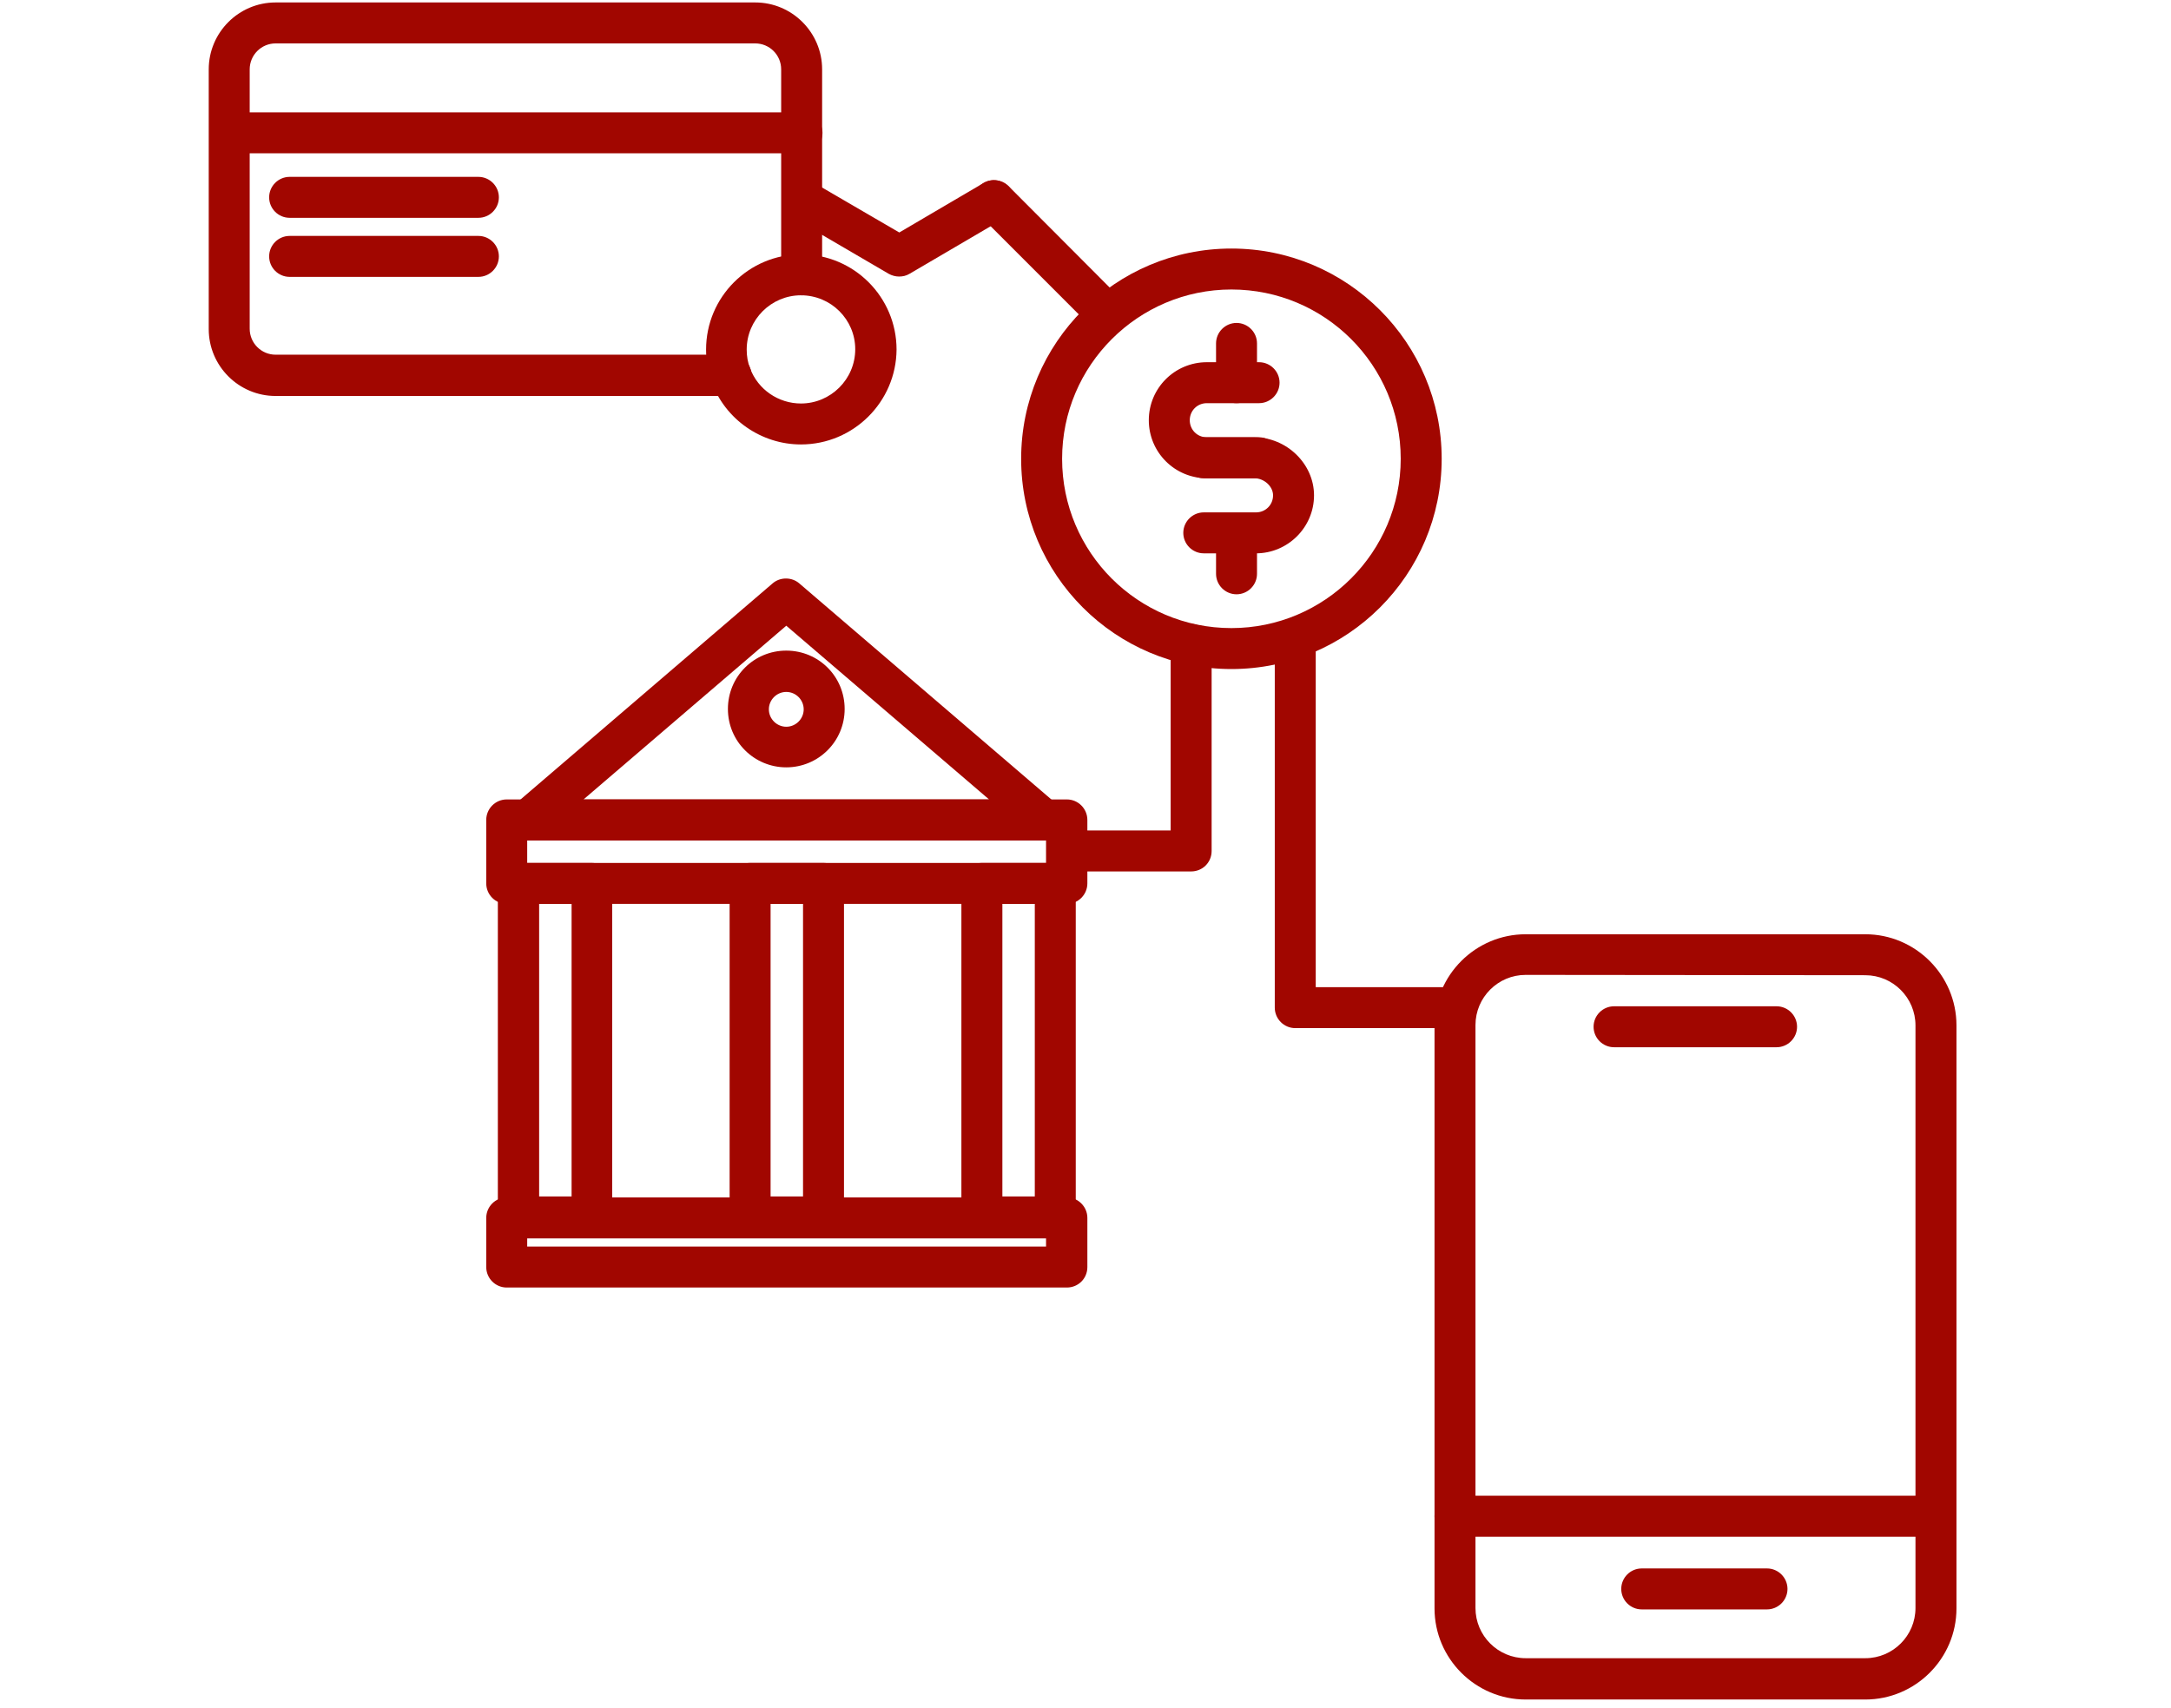 <svg xmlns="http://www.w3.org/2000/svg" xmlns:xlink="http://www.w3.org/1999/xlink" width="375" zoomAndPan="magnify" viewBox="0 0 282 221.25" height="295" preserveAspectRatio="xMidYMid meet" version="1.0"><defs><clipPath id="79ef12a0be"><path d="M 27.113 0 L 107 0 L 107 52 L 27.113 52 Z M 27.113 0 " clip-rule="nonzero"/></clipPath><clipPath id="d717ab7240"><path d="M 27.113 14 L 107 14 L 107 20 L 27.113 20 Z M 27.113 14 " clip-rule="nonzero"/></clipPath><clipPath id="57c739556c"><path d="M 186 121 L 254.34 121 L 254.34 220.504 L 186 220.504 Z M 186 121 " clip-rule="nonzero"/></clipPath></defs><path fill="#a10600" d="M 154.723 112.91 L 138.582 112.91 C 137.117 112.91 135.922 111.715 135.922 110.25 C 135.922 108.789 137.117 107.59 138.582 107.59 L 152.062 107.59 L 152.062 83.426 C 152.062 81.961 153.258 80.766 154.723 80.766 C 156.184 80.766 157.383 81.961 157.383 83.426 L 157.383 110.25 C 157.383 111.758 156.184 112.91 154.723 112.91 Z M 154.723 112.91 " fill-opacity="1" fill-rule="nonzero"/><path fill="#a10600" d="M 189.086 133.262 L 168.246 133.262 C 166.781 133.262 165.586 132.066 165.586 130.602 L 165.586 82.715 C 165.586 81.254 166.781 80.055 168.246 80.055 C 169.707 80.055 170.906 81.254 170.906 82.715 L 170.906 127.941 L 189.086 127.941 C 190.547 127.941 191.746 129.141 191.746 130.602 C 191.746 132.066 190.547 133.262 189.086 133.262 Z M 189.086 133.262 " fill-opacity="1" fill-rule="nonzero"/><path fill="#a10600" d="M 143.637 42.988 C 142.973 42.988 142.262 42.723 141.773 42.191 L 127.23 27.645 C 126.211 26.625 126.211 24.941 127.23 23.879 C 128.25 22.859 129.934 22.859 131 23.879 L 145.5 38.422 C 146.52 39.441 146.52 41.125 145.5 42.191 C 145.012 42.723 144.301 42.988 143.637 42.988 Z M 143.637 42.988 " fill-opacity="1" fill-rule="nonzero"/><path fill="#a10600" d="M 116.766 35.629 C 116.324 35.629 115.836 35.496 115.438 35.273 L 102.844 27.914 C 101.559 27.16 101.16 25.562 101.914 24.277 C 102.668 22.992 104.262 22.59 105.547 23.344 L 116.812 29.906 L 127.762 23.477 C 129.047 22.723 130.645 23.168 131.398 24.41 C 132.152 25.695 131.707 27.293 130.469 28.047 L 118.141 35.273 C 117.699 35.539 117.254 35.629 116.766 35.629 Z M 116.766 35.629 " fill-opacity="1" fill-rule="nonzero"/><path fill="#a10600" d="M 163.543 61.832 L 156.762 61.832 C 152.594 61.832 149.223 58.461 149.223 54.293 C 149.223 50.125 152.594 46.758 156.762 46.758 L 163.543 46.758 C 165.008 46.758 166.207 47.953 166.207 49.418 C 166.207 50.879 165.008 52.078 163.543 52.078 L 156.762 52.078 C 155.52 52.078 154.543 53.055 154.543 54.293 C 154.543 55.535 155.52 56.512 156.762 56.512 L 163.543 56.512 C 165.008 56.512 166.207 57.707 166.207 59.172 C 166.207 60.637 165.008 61.832 163.543 61.832 Z M 163.543 61.832 " fill-opacity="1" fill-rule="nonzero"/><path fill="#a10600" d="M 163.145 71.586 L 156.363 71.586 C 154.898 71.586 153.703 70.391 153.703 68.926 C 153.703 67.465 154.898 66.266 156.363 66.266 L 163.145 66.266 C 164.387 66.266 165.363 65.289 165.363 64.051 C 165.363 62.895 164.211 61.832 162.926 61.832 L 156.363 61.832 C 154.898 61.832 153.703 60.637 153.703 59.172 C 153.703 57.707 154.898 56.512 156.363 56.512 L 162.926 56.512 C 167.137 56.512 170.684 59.969 170.684 64.051 C 170.684 68.219 167.27 71.586 163.145 71.586 Z M 163.145 71.586 " fill-opacity="1" fill-rule="nonzero"/><path fill="#a10600" d="M 160.617 52.078 C 159.156 52.078 157.957 50.879 157.957 49.418 L 157.957 44.316 C 157.957 42.855 159.156 41.656 160.617 41.656 C 162.082 41.656 163.277 42.855 163.277 44.316 L 163.277 49.418 C 163.277 50.879 162.082 52.078 160.617 52.078 Z M 160.617 52.078 " fill-opacity="1" fill-rule="nonzero"/><path fill="#a10600" d="M 160.617 76.906 C 159.156 76.906 157.957 75.711 157.957 74.246 L 157.957 69.148 C 157.957 67.684 159.156 66.488 160.617 66.488 C 162.082 66.488 163.277 67.684 163.277 69.148 L 163.277 74.246 C 163.277 75.711 162.082 76.906 160.617 76.906 Z M 160.617 76.906 " fill-opacity="1" fill-rule="nonzero"/><path fill="#a10600" d="M 159.953 86.617 C 144.879 86.617 132.641 74.379 132.641 59.305 C 132.641 44.23 144.879 31.992 159.953 31.992 C 175.027 31.992 187.266 44.23 187.266 59.305 C 187.266 74.379 175.027 86.617 159.953 86.617 Z M 159.953 37.312 C 147.848 37.312 137.961 47.156 137.961 59.305 C 137.961 71.453 147.805 81.297 159.953 81.297 C 172.059 81.297 181.945 71.453 181.945 59.305 C 181.945 47.156 172.102 37.312 159.953 37.312 Z M 159.953 37.312 " fill-opacity="1" fill-rule="nonzero"/><path fill="#a10600" d="M 135.656 108.875 L 68.57 108.875 C 67.461 108.875 66.441 108.168 66.086 107.148 C 65.688 106.082 65.996 104.93 66.84 104.223 L 100.359 75.488 C 101.336 74.645 102.844 74.645 103.82 75.488 L 137.34 104.223 C 138.184 104.93 138.492 106.129 138.094 107.148 C 137.738 108.168 136.762 108.875 135.656 108.875 Z M 75.797 103.555 L 128.473 103.555 L 102.133 80.988 Z M 75.797 103.555 " fill-opacity="1" fill-rule="nonzero"/><path fill="#a10600" d="M 138.582 117.125 L 65.82 117.125 C 64.355 117.125 63.16 115.926 63.16 114.465 L 63.16 106.215 C 63.16 104.754 64.355 103.555 65.82 103.555 L 138.582 103.555 C 140.043 103.555 141.242 104.754 141.242 106.215 L 141.242 114.465 C 141.242 115.926 140.043 117.125 138.582 117.125 Z M 68.48 111.805 L 135.875 111.805 L 135.875 108.875 L 68.48 108.875 Z M 68.48 111.805 " fill-opacity="1" fill-rule="nonzero"/><path fill="#a10600" d="M 76.859 160.445 L 67.328 160.445 C 65.863 160.445 64.668 159.246 64.668 157.785 L 64.668 114.465 C 64.668 113 65.863 111.805 67.328 111.805 L 76.859 111.805 C 78.324 111.805 79.52 113 79.52 114.465 L 79.52 157.785 C 79.52 159.246 78.324 160.445 76.859 160.445 Z M 70.031 155.125 L 74.246 155.125 L 74.246 117.125 L 70.031 117.125 Z M 70.031 155.125 " fill-opacity="1" fill-rule="nonzero"/><path fill="#a10600" d="M 137.074 160.445 L 127.539 160.445 C 126.078 160.445 124.879 159.246 124.879 157.785 L 124.879 114.465 C 124.879 113 126.078 111.805 127.539 111.805 L 137.074 111.805 C 138.539 111.805 139.734 113 139.734 114.465 L 139.734 157.785 C 139.734 159.246 138.539 160.445 137.074 160.445 Z M 130.203 155.125 L 134.414 155.125 L 134.414 117.125 L 130.203 117.125 Z M 130.203 155.125 " fill-opacity="1" fill-rule="nonzero"/><path fill="#a10600" d="M 106.969 160.445 L 97.434 160.445 C 95.973 160.445 94.773 159.246 94.773 157.785 L 94.773 114.465 C 94.773 113 95.973 111.805 97.434 111.805 L 106.969 111.805 C 108.43 111.805 109.629 113 109.629 114.465 L 109.629 157.785 C 109.629 159.246 108.43 160.445 106.969 160.445 Z M 100.094 155.125 L 104.309 155.125 L 104.309 117.125 L 100.094 117.125 Z M 100.094 155.125 " fill-opacity="1" fill-rule="nonzero"/><path fill="#a10600" d="M 138.582 166.961 L 65.82 166.961 C 64.355 166.961 63.16 165.766 63.16 164.301 L 63.16 157.918 C 63.16 156.453 64.355 155.258 65.82 155.258 L 138.582 155.258 C 140.043 155.258 141.242 156.453 141.242 157.918 L 141.242 164.301 C 141.242 165.809 140.043 166.961 138.582 166.961 Z M 68.48 161.641 L 135.875 161.641 L 135.875 160.578 L 68.48 160.578 Z M 68.48 161.641 " fill-opacity="1" fill-rule="nonzero"/><path fill="#a10600" d="M 102.133 99.387 C 97.965 99.387 94.551 96.02 94.551 91.805 C 94.551 87.594 97.922 84.223 102.133 84.223 C 106.348 84.223 109.715 87.594 109.715 91.805 C 109.715 96.02 106.301 99.387 102.133 99.387 Z M 102.133 89.59 C 100.895 89.59 99.871 90.609 99.871 91.852 C 99.871 93.09 100.895 94.113 102.133 94.113 C 103.375 94.113 104.395 93.09 104.395 91.852 C 104.395 90.609 103.375 89.59 102.133 89.59 Z M 102.133 89.59 " fill-opacity="1" fill-rule="nonzero"/><g clip-path="url(#79ef12a0be)"><path fill="#a10600" d="M 94.953 51.145 L 35.801 51.145 C 31.012 51.145 27.113 47.246 27.113 42.457 L 27.113 8.715 C 27.113 3.926 31.012 0.023 35.801 0.023 L 98.098 0.023 C 102.887 0.023 106.789 3.926 106.789 8.715 L 106.789 35.406 C 106.789 36.867 105.594 38.066 104.129 38.066 C 102.668 38.066 101.469 36.867 101.469 35.406 L 101.469 8.715 C 101.469 6.852 99.961 5.344 98.098 5.344 L 35.801 5.344 C 33.941 5.344 32.434 6.852 32.434 8.715 L 32.434 42.41 C 32.434 44.273 33.941 45.781 35.801 45.781 L 94.953 45.781 C 96.414 45.781 97.613 46.977 97.613 48.441 C 97.613 49.906 96.457 51.145 94.953 51.145 Z M 94.953 51.145 " fill-opacity="1" fill-rule="nonzero"/></g><g clip-path="url(#d717ab7240)"><path fill="#a10600" d="M 104.176 19.621 L 29.906 19.621 C 28.441 19.621 27.246 18.422 27.246 16.961 C 27.246 15.496 28.441 14.301 29.906 14.301 L 104.176 14.301 C 105.637 14.301 106.836 15.496 106.836 16.961 C 106.836 18.469 105.637 19.621 104.176 19.621 Z M 104.176 19.621 " fill-opacity="1" fill-rule="nonzero"/></g><path fill="#a10600" d="M 62.141 28 L 37.621 28 C 36.156 28 34.961 26.805 34.961 25.34 C 34.961 23.879 36.156 22.68 37.621 22.68 L 62.141 22.68 C 63.602 22.68 64.801 23.879 64.801 25.34 C 64.801 26.805 63.602 28 62.141 28 Z M 62.141 28 " fill-opacity="1" fill-rule="nonzero"/><path fill="#a10600" d="M 62.141 35.672 L 37.621 35.672 C 36.156 35.672 34.961 34.477 34.961 33.012 C 34.961 31.547 36.156 30.352 37.621 30.352 L 62.141 30.352 C 63.602 30.352 64.801 31.547 64.801 33.012 C 64.801 34.477 63.602 35.672 62.141 35.672 Z M 62.141 35.672 " fill-opacity="1" fill-rule="nonzero"/><path fill="#a10600" d="M 104.039 57.441 C 98.898 57.441 94.242 54.207 92.469 49.418 C 91.938 48.043 91.715 46.578 91.715 45.117 C 91.715 38.289 97.258 32.746 104.086 32.746 C 110.914 32.746 116.457 38.289 116.457 45.117 C 116.41 51.898 110.871 57.441 104.039 57.441 Z M 104.039 38.066 C 100.184 38.066 96.992 41.215 96.992 45.117 C 96.992 45.957 97.125 46.801 97.434 47.555 C 98.453 50.305 101.113 52.121 104.039 52.121 C 107.898 52.121 111.09 48.973 111.09 45.07 C 111.09 41.215 107.941 38.066 104.039 38.066 Z M 104.039 38.066 " fill-opacity="1" fill-rule="nonzero"/><g clip-path="url(#57c739556c)"><path fill="#a10600" d="M 242.293 220.48 L 198.176 220.48 C 191.656 220.48 186.336 215.16 186.336 208.641 L 186.336 132.91 C 186.336 126.391 191.656 121.07 198.176 121.07 L 242.293 121.07 C 248.809 121.07 254.133 126.391 254.133 132.91 L 254.133 208.641 C 254.133 215.16 248.809 220.48 242.293 220.48 Z M 198.176 126.348 C 194.582 126.348 191.656 129.273 191.656 132.863 L 191.656 208.598 C 191.656 212.188 194.582 215.113 198.176 215.113 L 242.293 215.113 C 245.883 215.113 248.809 212.188 248.809 208.598 L 248.809 132.91 C 248.809 129.316 245.883 126.391 242.293 126.391 Z M 198.176 126.348 " fill-opacity="1" fill-rule="nonzero"/></g><path fill="#a10600" d="M 230.766 135.746 L 209.656 135.746 C 208.195 135.746 206.996 134.551 206.996 133.086 C 206.996 131.621 208.195 130.426 209.656 130.426 L 230.766 130.426 C 232.227 130.426 233.426 131.621 233.426 133.086 C 233.426 134.551 232.227 135.746 230.766 135.746 Z M 230.766 135.746 " fill-opacity="1" fill-rule="nonzero"/><path fill="#a10600" d="M 251.293 199.328 L 188.996 199.328 C 187.531 199.328 186.336 198.133 186.336 196.668 C 186.336 195.207 187.531 194.008 188.996 194.008 L 251.293 194.008 C 252.758 194.008 253.953 195.207 253.953 196.668 C 253.953 198.133 252.758 199.328 251.293 199.328 Z M 251.293 199.328 " fill-opacity="1" fill-rule="nonzero"/><path fill="#a10600" d="M 229.523 208.773 L 213.25 208.773 C 211.785 208.773 210.59 207.578 210.59 206.113 C 210.59 204.652 211.785 203.453 213.25 203.453 L 229.523 203.453 C 230.984 203.453 232.184 204.652 232.184 206.113 C 232.184 207.578 230.984 208.773 229.523 208.773 Z M 229.523 208.773 " fill-opacity="1" fill-rule="nonzero"/></svg>